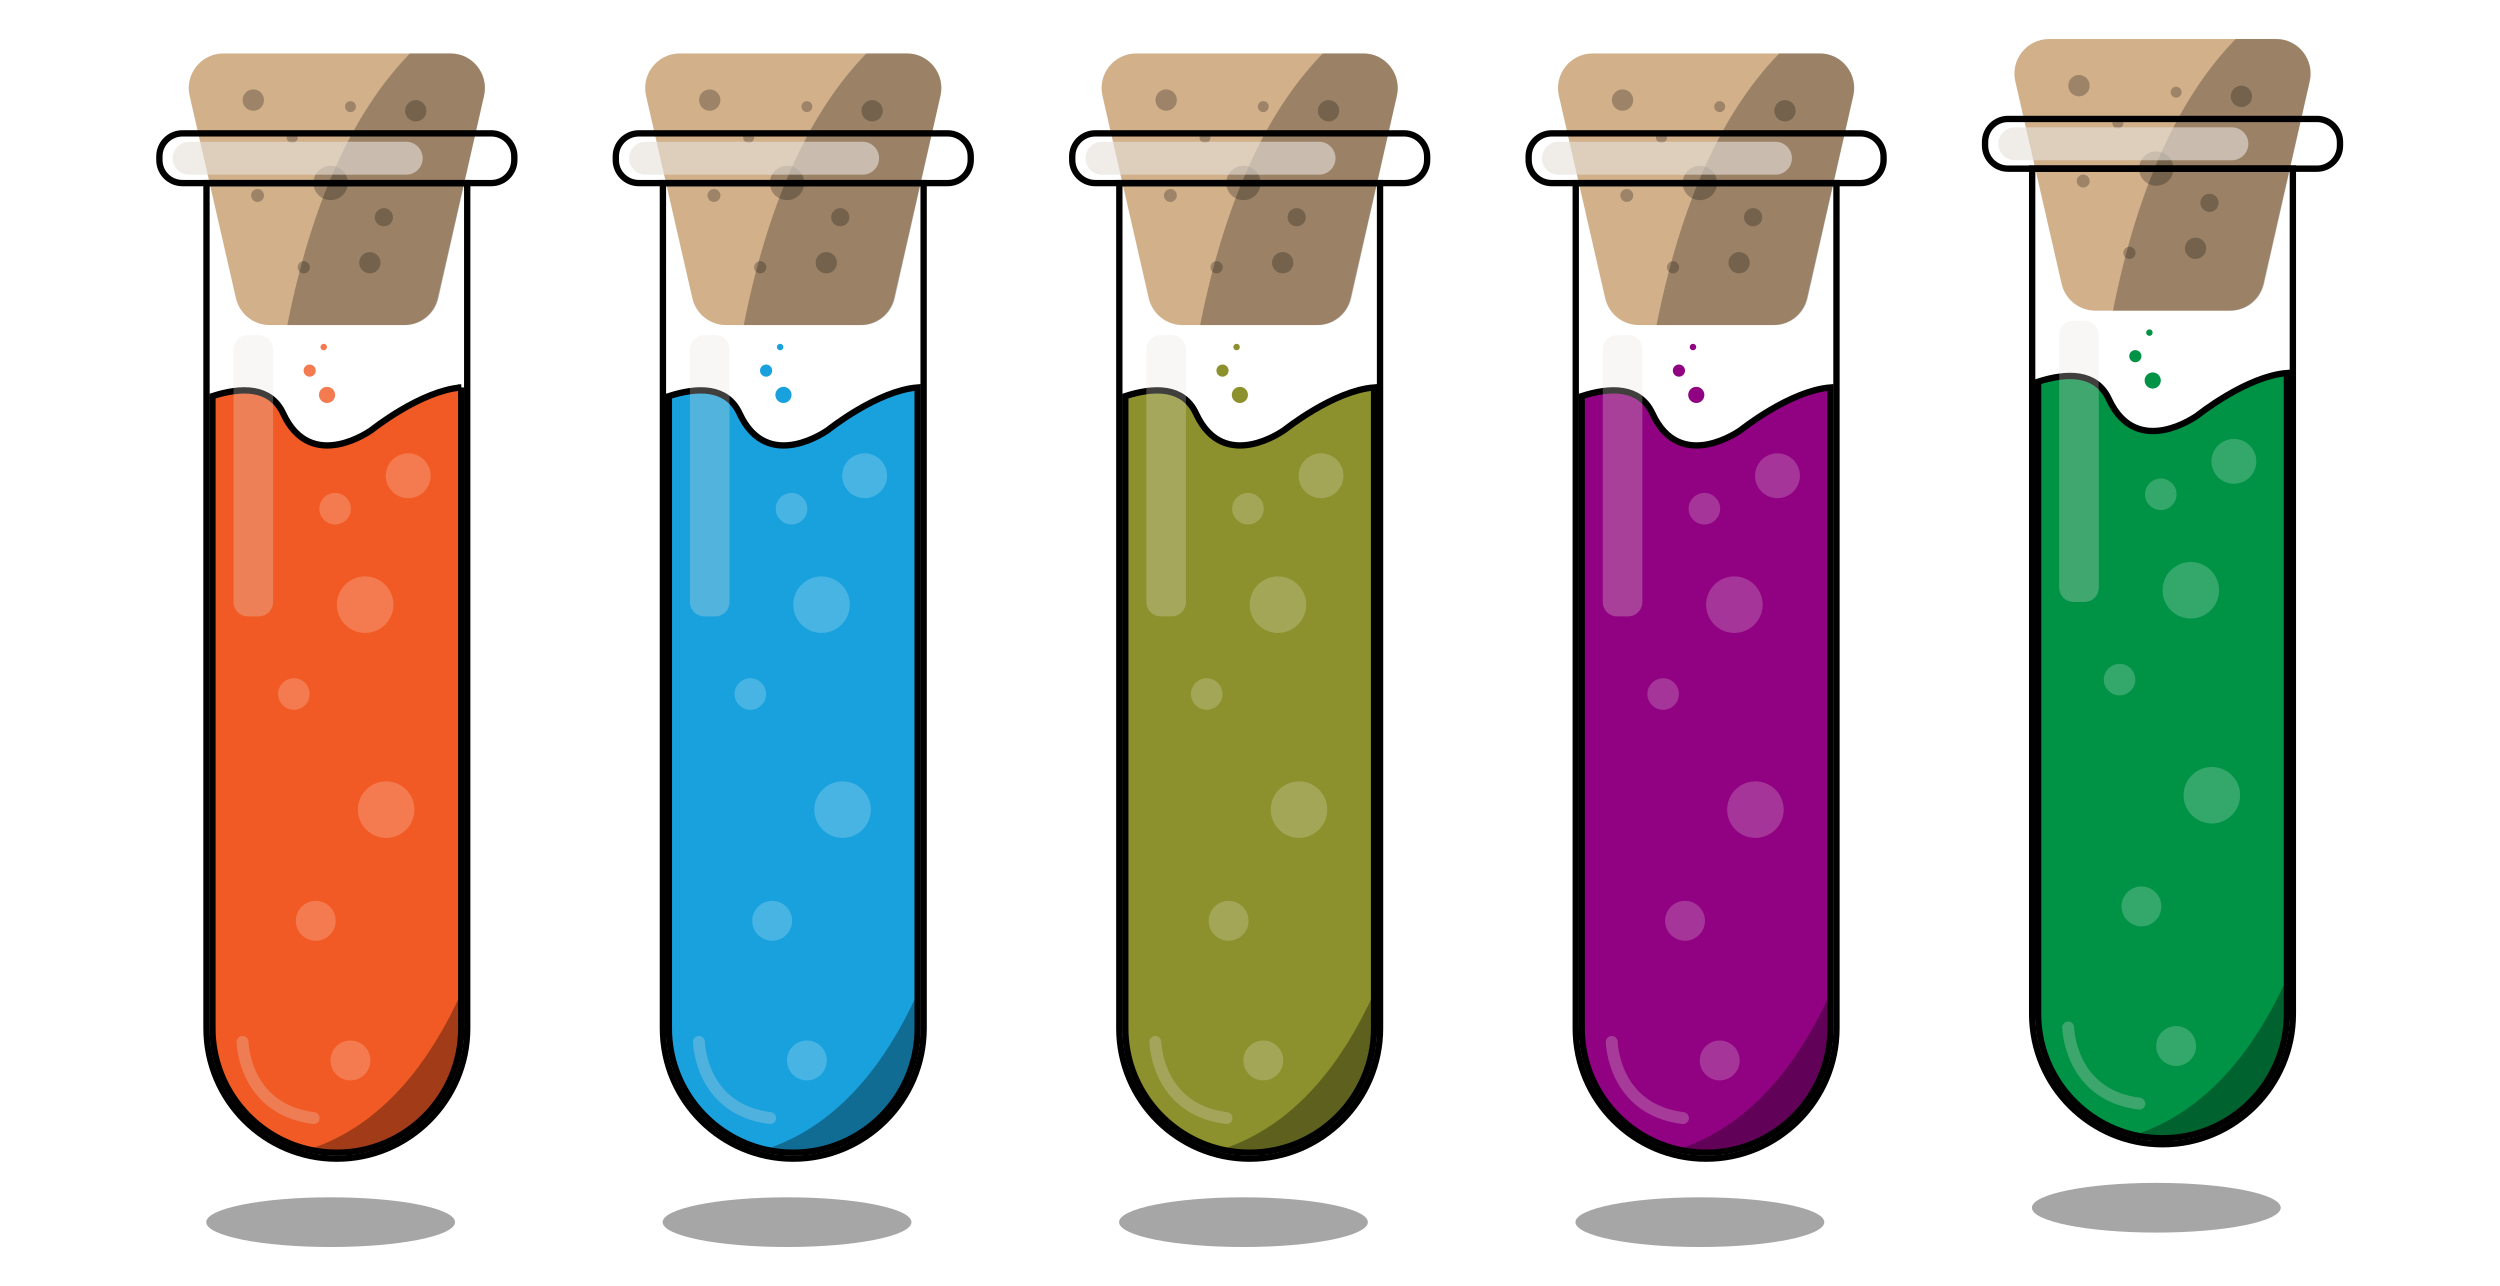 <?xml version="1.0" encoding="UTF-8" standalone="no"?>
<svg
   xmlns:dc="http://purl.org/dc/elements/1.1/"
   xmlns:cc="http://creativecommons.org/ns#"
   xmlns:rdf="http://www.w3.org/1999/02/22-rdf-syntax-ns#"
   xmlns:svg="http://www.w3.org/2000/svg"
   xmlns="http://www.w3.org/2000/svg"
   viewBox="0 0 746.668 384"
   height="384"
   width="746.668"
   xml:space="preserve"
   id="svg2"
   version="1.1"><defs
     id="defs6"><clipPath
       id="clipPath18"
       clipPathUnits="userSpaceOnUse"><path
         id="path16"
         d="M 0,288 H 560.001 V 0 H 0 Z" /></clipPath><clipPath
       id="clipPath66"
       clipPathUnits="userSpaceOnUse"><path
         id="path64"
         d="m 64.376,276.098 h 44.275 v -60.86 H 64.376 Z" /></clipPath><clipPath
       id="clipPath98"
       clipPathUnits="userSpaceOnUse"><path
         id="path96"
         d="M 69.161,65.642 H 103.348 V 29.802 H 69.161 Z" /></clipPath><clipPath
       id="clipPath154"
       clipPathUnits="userSpaceOnUse"><path
         id="path152"
         d="m 52.321,212.989 h 8.872 v -63.026 h -8.872 z" /></clipPath><clipPath
       id="clipPath170"
       clipPathUnits="userSpaceOnUse"><path
         id="path168"
         d="M 53.004,55.956 H 71.619 V 36.224 H 53.004 Z" /></clipPath><clipPath
       id="clipPath186"
       clipPathUnits="userSpaceOnUse"><path
         id="path184"
         d="m 38.688,256.309 h 56.015 v -7.377 H 38.688 Z" /></clipPath><clipPath
       id="clipPath202"
       clipPathUnits="userSpaceOnUse"><path
         id="path200"
         d="M 46.206,19.808 H 101.955 V 8.67 H 46.206 Z" /></clipPath><clipPath
       id="clipPath258"
       clipPathUnits="userSpaceOnUse"><path
         id="path256"
         d="m 166.639,276.098 h 44.275 v -60.86 h -44.275 z" /></clipPath><clipPath
       id="clipPath290"
       clipPathUnits="userSpaceOnUse"><path
         id="path288"
         d="m 171.424,65.642 h 34.187 V 29.802 h -34.187 z" /></clipPath><clipPath
       id="clipPath346"
       clipPathUnits="userSpaceOnUse"><path
         id="path344"
         d="m 154.584,212.989 h 8.872 v -63.026 h -8.872 z" /></clipPath><clipPath
       id="clipPath362"
       clipPathUnits="userSpaceOnUse"><path
         id="path360"
         d="m 155.267,55.956 h 18.615 V 36.224 h -18.615 z" /></clipPath><clipPath
       id="clipPath378"
       clipPathUnits="userSpaceOnUse"><path
         id="path376"
         d="m 140.951,256.309 h 56.016 v -7.377 h -56.016 z" /></clipPath><clipPath
       id="clipPath394"
       clipPathUnits="userSpaceOnUse"><path
         id="path392"
         d="m 148.469,19.808 h 55.749 V 8.67 h -55.749 z" /></clipPath><clipPath
       id="clipPath450"
       clipPathUnits="userSpaceOnUse"><path
         id="path448"
         d="m 268.902,276.098 h 44.275 v -60.86 h -44.275 z" /></clipPath><clipPath
       id="clipPath482"
       clipPathUnits="userSpaceOnUse"><path
         id="path480"
         d="m 273.687,65.642 h 34.187 V 29.802 h -34.187 z" /></clipPath><clipPath
       id="clipPath538"
       clipPathUnits="userSpaceOnUse"><path
         id="path536"
         d="m 256.847,212.989 h 8.872 v -63.026 h -8.872 z" /></clipPath><clipPath
       id="clipPath554"
       clipPathUnits="userSpaceOnUse"><path
         id="path552"
         d="m 257.53,55.956 h 18.615 V 36.224 H 257.53 Z" /></clipPath><clipPath
       id="clipPath570"
       clipPathUnits="userSpaceOnUse"><path
         id="path568"
         d="m 243.214,256.309 h 56.016 v -7.377 h -56.016 z" /></clipPath><clipPath
       id="clipPath586"
       clipPathUnits="userSpaceOnUse"><path
         id="path584"
         d="m 250.733,19.808 h 55.748 V 8.67 h -55.748 z" /></clipPath><clipPath
       id="clipPath642"
       clipPathUnits="userSpaceOnUse"><path
         id="path640"
         d="m 371.165,276.098 h 44.275 v -60.86 h -44.275 z" /></clipPath><clipPath
       id="clipPath674"
       clipPathUnits="userSpaceOnUse"><path
         id="path672"
         d="m 375.95,65.642 h 34.187 V 29.802 H 375.95 Z" /></clipPath><clipPath
       id="clipPath730"
       clipPathUnits="userSpaceOnUse"><path
         id="path728"
         d="m 359.11,212.989 h 8.872 v -63.026 h -8.872 z" /></clipPath><clipPath
       id="clipPath746"
       clipPathUnits="userSpaceOnUse"><path
         id="path744"
         d="m 359.793,55.956 h 18.615 V 36.224 h -18.615 z" /></clipPath><clipPath
       id="clipPath762"
       clipPathUnits="userSpaceOnUse"><path
         id="path760"
         d="m 345.477,256.309 h 56.016 v -7.377 h -56.016 z" /></clipPath><clipPath
       id="clipPath778"
       clipPathUnits="userSpaceOnUse"><path
         id="path776"
         d="m 352.996,19.808 h 55.748 V 8.67 h -55.748 z" /></clipPath><clipPath
       id="clipPath834"
       clipPathUnits="userSpaceOnUse"><path
         id="path832"
         d="m 473.428,279.33 h 44.275 v -60.86 h -44.275 z" /></clipPath><clipPath
       id="clipPath866"
       clipPathUnits="userSpaceOnUse"><path
         id="path864"
         d="M 478.213,68.874 H 512.4 V 33.033 h -34.187 z" /></clipPath><clipPath
       id="clipPath922"
       clipPathUnits="userSpaceOnUse"><path
         id="path920"
         d="m 461.373,216.22 h 8.872 v -63.025 h -8.872 z" /></clipPath><clipPath
       id="clipPath938"
       clipPathUnits="userSpaceOnUse"><path
         id="path936"
         d="m 462.056,59.188 h 18.615 V 39.456 h -18.615 z" /></clipPath><clipPath
       id="clipPath954"
       clipPathUnits="userSpaceOnUse"><path
         id="path952"
         d="m 447.74,259.54 h 56.016 v -7.377 H 447.74 Z" /></clipPath><clipPath
       id="clipPath970"
       clipPathUnits="userSpaceOnUse"><path
         id="path968"
         d="m 455.259,23.04 h 55.748 V 11.902 h -55.748 z" /></clipPath></defs><g
     transform="matrix(1.333,0,0,-1.333,0,384)"
     id="g10"><g
       id="g12"><g
         clip-path="url(#clipPath18)"
         id="g14"><g
           transform="translate(108.452,266.613)"
           id="g20"><path
             id="path22"
             style="fill:#d1b08a;fill-opacity:1;fill-rule:nonzero;stroke:none"
             d="m 0,0 -10.371,-45.356 c -0.811,-3.527 -3.947,-6.019 -7.549,-6.019 h -30.108 c -3.617,0 -6.754,2.492 -7.564,6.019 L -65.963,0 c -1.111,4.848 2.582,9.486 7.565,9.486 H -7.549 C -2.566,9.486 1.11,4.848 0,0" /></g><g
           transform="translate(59.152,265.647)"
           id="g24"><path
             id="path26"
             style="fill:#9d8468;fill-opacity:1;fill-rule:nonzero;stroke:none"
             d="m 0,0 c 0,-1.323 -1.072,-2.395 -2.395,-2.395 -1.323,0 -2.395,1.072 -2.395,2.395 0,1.323 1.072,2.395 2.395,2.395 C -1.072,2.395 0,1.323 0,0" /></g><g
           transform="translate(59.152,244.274)"
           id="g28"><path
             id="path30"
             style="fill:#9d8468;fill-opacity:1;fill-rule:nonzero;stroke:none"
             d="m 0,0 c 0,-0.8 -0.648,-1.448 -1.448,-1.448 -0.8,0 -1.448,0.648 -1.448,1.448 0,0.799 0.648,1.448 1.448,1.448 C -0.648,1.448 0,0.799 0,0" /></g><g
           transform="translate(95.544,263.252)"
           id="g32"><path
             id="path34"
             style="fill:#9d8468;fill-opacity:1;fill-rule:nonzero;stroke:none"
             d="m 0,0 c 0,-1.323 -1.072,-2.395 -2.395,-2.395 -1.323,0 -2.395,1.072 -2.395,2.395 0,1.323 1.072,2.395 2.395,2.395 C -1.072,2.395 0,1.323 0,0" /></g><g
           transform="translate(77.933,247.078)"
           id="g36"><path
             id="path38"
             style="fill:#9d8468;fill-opacity:1;fill-rule:nonzero;stroke:none"
             d="m 0,0 c 0,-2.127 -1.725,-3.852 -3.852,-3.852 -2.127,0 -3.852,1.725 -3.852,3.852 0,2.127 1.725,3.852 3.852,3.852 C -1.725,3.852 0,2.127 0,0" /></g><g
           transform="translate(66.553,257.836)"
           id="g40"><path
             id="path42"
             style="fill:#9d8468;fill-opacity:1;fill-rule:nonzero;stroke:none"
             d="m 0,0 c 0.316,-0.597 0.089,-1.338 -0.508,-1.654 -0.597,-0.317 -1.337,-0.09 -1.654,0.508 -0.317,0.596 -0.089,1.337 0.508,1.653 C -1.057,0.824 -0.316,0.597 0,0" /></g><g
           transform="translate(79.605,264.758)"
           id="g44"><path
             id="path46"
             style="fill:#9d8468;fill-opacity:1;fill-rule:nonzero;stroke:none"
             d="m 0,0 c 0.317,-0.597 0.089,-1.338 -0.508,-1.654 -0.596,-0.317 -1.337,-0.09 -1.654,0.508 -0.317,0.597 -0.089,1.337 0.508,1.654 C -1.057,0.824 -0.316,0.597 0,0" /></g><g
           transform="translate(88.049,239.399)"
           id="g48"><path
             id="path50"
             style="fill:#9d8468;fill-opacity:1;fill-rule:nonzero;stroke:none"
             d="m 0,0 c 0,-1.129 -0.915,-2.044 -2.044,-2.044 -1.129,0 -2.044,0.915 -2.044,2.044 0,1.129 0.915,2.044 2.044,2.044 C -0.915,2.044 0,1.129 0,0" /></g><g
           transform="translate(69.439,228.184)"
           id="g52"><path
             id="path54"
             style="fill:#9d8468;fill-opacity:1;fill-rule:nonzero;stroke:none"
             d="m 0,0 c 0,-0.757 -0.614,-1.372 -1.372,-1.372 -0.757,0 -1.371,0.615 -1.371,1.372 0,0.758 0.614,1.372 1.371,1.372 C -0.614,1.372 0,0.758 0,0" /></g><g
           transform="translate(85.268,229.208)"
           id="g56"><path
             id="path58"
             style="fill:#9d8468;fill-opacity:1;fill-rule:nonzero;stroke:none"
             d="m 0,0 c 0,-1.323 -1.072,-2.395 -2.395,-2.395 -1.323,0 -2.395,1.072 -2.395,2.395 0,1.323 1.072,2.395 2.395,2.395 C -1.072,2.395 0,1.323 0,0" /></g><g
           id="g60"><g
             id="g62" /><g
             id="g74"><g
               style="opacity:0.26"
               id="g72"
               clip-path="url(#clipPath66)"><g
                 id="g70"
                 transform="translate(108.455,266.613)"><path
                   id="path68"
                   style="fill:#000000;fill-opacity:1;fill-rule:nonzero;stroke:none"
                   d="m 0,0 -10.228,-45.356 c -0.799,-3.527 -3.893,-6.019 -7.445,-6.019 h -26.406 c 6.084,30.663 16.356,49.454 27.486,60.861 h 9.148 C -2.531,9.486 1.095,4.848 0,0" /></g></g></g></g><g
           transform="translate(40.862,258.19)"
           id="g76"><path
             id="path78"
             style="fill:none;stroke:#000000;stroke-width:1.421;stroke-linecap:butt;stroke-linejoin:miter;stroke-miterlimit:10;stroke-dasharray:none;stroke-opacity:1"
             d="m 0,0 c -2.839,0 -5.149,-2.31 -5.149,-5.149 v -0.842 c 0,-2.839 2.31,-5.149 5.149,-5.149 h 69.224 c 2.839,0 5.149,2.31 5.149,5.149 v 0.842 C 74.373,-2.31 72.063,0 69.224,0 Z" /></g><g
           transform="translate(75.474,28.469)"
           id="g80"><path
             id="path82"
             style="fill:none;stroke:#000000;stroke-width:1.421;stroke-linecap:butt;stroke-linejoin:miter;stroke-miterlimit:10;stroke-dasharray:none;stroke-opacity:1"
             d="M 0,0 C -16.105,0 -29.208,13.103 -29.208,29.208 V 218.584 H 29.208 V 29.208 C 29.208,13.103 16.105,0 0,0 Z" /></g><g
           transform="translate(103.348,201.261)"
           id="g84"><path
             id="path86"
             style="fill:#f15a24;fill-opacity:1;fill-rule:nonzero;stroke:none"
             d="m 0,0 v -143.585 c 0,-15.391 -12.483,-27.874 -27.874,-27.874 -2.17,0 -4.286,0.249 -6.313,0.71 -12.35,2.873 -21.562,13.942 -21.562,27.164 V -1.947 c 6.375,2.054 13.009,2.259 15.863,-3.912 6.277,-13.551 19.836,-3.637 19.836,-3.637 0,0 10.999,8.803 20.05,9.496" /></g><g
           transform="translate(103.348,201.261)"
           id="g88"><path
             id="path90"
             style="fill:none;stroke:#000000;stroke-width:1.421;stroke-linecap:butt;stroke-linejoin:miter;stroke-miterlimit:10;stroke-dasharray:none;stroke-opacity:1"
             d="m 0,0 v -143.585 c 0,-15.391 -12.483,-27.874 -27.874,-27.874 -2.17,0 -4.286,0.249 -6.313,0.71 -12.35,2.873 -21.562,13.942 -21.562,27.164 V -1.947 c 6.375,2.054 13.009,2.259 15.863,-3.912 6.277,-13.551 19.836,-3.637 19.836,-3.637 0,0 10.999,8.803 20.05,9.496 z" /></g><g
           id="g92"><g
             id="g94" /><g
             id="g106"><g
               style="opacity:0.33"
               id="g104"
               clip-path="url(#clipPath98)"><g
                 id="g102"
                 transform="translate(103.348,65.643)"><path
                   id="path100"
                   style="fill:#000000;fill-opacity:1;fill-rule:nonzero;stroke:none"
                   d="m 0,0 v -7.967 c 0,-15.39 -12.483,-27.874 -27.874,-27.874 -2.17,0 -4.286,0.249 -6.313,0.711 C -17.587,-29.75 -6.873,-15.284 0,0" /></g></g></g></g><g
           transform="translate(78.623,174.092)"
           id="g108"><path
             id="path110"
             style="fill:#f47b50;fill-opacity:1;fill-rule:nonzero;stroke:none"
             d="m 0,0 c 0,-1.953 -1.583,-3.536 -3.536,-3.536 -1.953,0 -3.536,1.583 -3.536,3.536 0,1.953 1.583,3.536 3.536,3.536 C -1.583,3.536 0,1.953 0,0" /></g><g
           transform="translate(73.26,210.315)"
           id="g112"><path
             id="path114"
             style="fill:#f47b50;fill-opacity:1;fill-rule:nonzero;stroke:none"
             d="m 0,0 c 0,-0.401 -0.325,-0.726 -0.726,-0.726 -0.401,0 -0.726,0.325 -0.726,0.726 0,0.401 0.325,0.726 0.726,0.726 C -0.325,0.726 0,0.401 0,0" /></g><g
           transform="translate(70.747,205.036)"
           id="g116"><path
             id="path118"
             style="fill:#f47b50;fill-opacity:1;fill-rule:nonzero;stroke:none"
             d="m 0,0 c 0,-0.753 -0.61,-1.364 -1.364,-1.364 -0.753,0 -1.364,0.611 -1.364,1.364 0,0.753 0.611,1.364 1.364,1.364 C -0.61,1.364 0,0.753 0,0" /></g><g
           transform="translate(75.087,199.588)"
           id="g120"><path
             id="path122"
             style="fill:#f47b50;fill-opacity:1;fill-rule:nonzero;stroke:none"
             d="m 0,0 c 0,-1 -0.811,-1.811 -1.811,-1.811 -1,0 -1.811,0.811 -1.811,1.811 0,1 0.811,1.811 1.811,1.811 C -0.811,1.811 0,1 0,0" /></g><g
           transform="translate(69.383,132.572)"
           id="g124"><path
             id="path126"
             style="fill:#f47b50;fill-opacity:1;fill-rule:nonzero;stroke:none"
             d="m 0,0 c 0,-1.952 -1.583,-3.535 -3.536,-3.535 -1.953,0 -3.536,1.583 -3.536,3.535 0,1.953 1.583,3.536 3.536,3.536 C -1.583,3.536 0,1.953 0,0" /></g><g
           transform="translate(82.983,50.178)"
           id="g128"><path
             id="path130"
             style="fill:#f47b50;fill-opacity:1;fill-rule:nonzero;stroke:none"
             d="m 0,0 c -0.163,-2.463 -2.291,-4.328 -4.753,-4.165 -2.463,0.162 -4.328,2.29 -4.165,4.753 0.162,2.463 2.29,4.327 4.753,4.165 C -1.702,4.591 0.162,2.462 0,0" /></g><g
           transform="translate(75.207,81.467)"
           id="g132"><path
             id="path134"
             style="fill:#f47b50;fill-opacity:1;fill-rule:nonzero;stroke:none"
             d="m 0,0 c -0.163,-2.463 -2.291,-4.328 -4.753,-4.165 -2.463,0.162 -4.328,2.29 -4.165,4.753 0.162,2.463 2.29,4.327 4.753,4.165 C -1.702,4.591 0.163,2.462 0,0" /></g><g
           transform="translate(92.846,106.253)"
           id="g136"><path
             id="path138"
             style="fill:#f47b50;fill-opacity:1;fill-rule:nonzero;stroke:none"
             d="m 0,0 c -0.23,-3.491 -3.247,-6.134 -6.738,-5.903 -3.491,0.229 -6.134,3.246 -5.904,6.737 0.231,3.491 3.247,6.134 6.738,5.903 C -2.413,6.508 0.23,3.491 0,0" /></g><g
           transform="translate(88.13,152.175)"
           id="g140"><path
             id="path142"
             style="fill:#f47b50;fill-opacity:1;fill-rule:nonzero;stroke:none"
             d="m 0,0 c -0.23,-3.491 -3.247,-6.134 -6.738,-5.904 -3.491,0.231 -6.134,3.247 -5.904,6.738 0.231,3.491 3.247,6.134 6.738,5.904 C -2.413,6.507 0.23,3.491 0,0" /></g><g
           transform="translate(96.476,181.145)"
           id="g144"><path
             id="path146"
             style="fill:#f47b50;fill-opacity:1;fill-rule:nonzero;stroke:none"
             d="m 0,0 c -0.183,-2.77 -2.576,-4.867 -5.345,-4.684 -2.77,0.183 -4.867,2.576 -4.684,5.346 0.182,2.77 2.576,4.866 5.345,4.684 C -1.914,5.163 0.183,2.77 0,0" /></g><g
           id="g148"><g
             id="g150" /><g
             id="g162"><g
               style="opacity:0.28"
               id="g160"
               clip-path="url(#clipPath154)"><g
                 id="g158"
                 transform="translate(57.995,149.963)"><path
                   id="path156"
                   style="fill:#e7e1db;fill-opacity:1;fill-rule:nonzero;stroke:none"
                   d="m 0,0 h -2.476 c -1.759,0 -3.198,1.439 -3.198,3.198 v 56.629 c 0,1.759 1.439,3.198 3.198,3.198 H 0 c 1.759,0 3.198,-1.439 3.198,-3.198 V 3.198 C 3.198,1.439 1.759,0 0,0" /></g></g></g></g><g
           id="g164"><g
             id="g166" /><g
             id="g178"><g
               style="opacity:0.26"
               id="g176"
               clip-path="url(#clipPath170)"><g
                 id="g174"
                 transform="translate(54.338,54.622)"><path
                   id="path172"
                   style="fill:none;stroke:#e7e1db;stroke-width:2.667;stroke-linecap:round;stroke-linejoin:miter;stroke-miterlimit:10;stroke-dasharray:none;stroke-opacity:1"
                   d="M 0,0 C 0,0 0.27,-15.096 15.947,-17.064" /></g></g></g></g><g
           id="g180"><g
             id="g182" /><g
             id="g194"><g
               style="opacity:0.61"
               id="g192"
               clip-path="url(#clipPath186)"><g
                 id="g190"
                 transform="translate(91.015,248.932)"><path
                   id="path188"
                   style="fill:#e7e1db;fill-opacity:1;fill-rule:nonzero;stroke:none"
                   d="m 0,0 h -48.639 c -2.028,0 -3.688,1.66 -3.688,3.688 0,2.029 1.66,3.689 3.688,3.689 L 0,7.377 c 2.029,0 3.688,-1.66 3.688,-3.689 C 3.688,1.66 2.029,0 0,0" /></g></g></g></g><g
           id="g196"><g
             id="g198" /><g
             id="g210"><g
               style="opacity:0.35"
               id="g208"
               clip-path="url(#clipPath202)"><g
                 id="g206"
                 transform="translate(101.955,14.239)"><path
                   id="path204"
                   style="fill:#000000;fill-opacity:1;fill-rule:nonzero;stroke:none"
                   d="m 0,0 c 0,-3.076 -12.479,-5.569 -27.874,-5.569 -15.395,0 -27.874,2.493 -27.874,5.569 0,3.075 12.479,5.569 27.874,5.569 C -12.479,5.569 0,3.075 0,0" /></g></g></g></g><g
           transform="translate(210.715,266.613)"
           id="g212"><path
             id="path214"
             style="fill:#d1b08a;fill-opacity:1;fill-rule:nonzero;stroke:none"
             d="m 0,0 -10.371,-45.356 c -0.811,-3.527 -3.947,-6.019 -7.549,-6.019 h -30.108 c -3.617,0 -6.754,2.492 -7.564,6.019 L -65.963,0 c -1.111,4.848 2.581,9.486 7.564,9.486 h 50.85 C -2.567,9.486 1.11,4.848 0,0" /></g><g
           transform="translate(161.415,265.647)"
           id="g216"><path
             id="path218"
             style="fill:#9d8468;fill-opacity:1;fill-rule:nonzero;stroke:none"
             d="m 0,0 c 0,-1.323 -1.072,-2.395 -2.395,-2.395 -1.323,0 -2.395,1.072 -2.395,2.395 0,1.323 1.072,2.395 2.395,2.395 C -1.072,2.395 0,1.323 0,0" /></g><g
           transform="translate(161.415,244.274)"
           id="g220"><path
             id="path222"
             style="fill:#9d8468;fill-opacity:1;fill-rule:nonzero;stroke:none"
             d="m 0,0 c 0,-0.8 -0.648,-1.448 -1.448,-1.448 -0.8,0 -1.448,0.648 -1.448,1.448 0,0.799 0.648,1.448 1.448,1.448 C -0.648,1.448 0,0.799 0,0" /></g><g
           transform="translate(197.807,263.252)"
           id="g224"><path
             id="path226"
             style="fill:#9d8468;fill-opacity:1;fill-rule:nonzero;stroke:none"
             d="m 0,0 c 0,-1.323 -1.072,-2.395 -2.395,-2.395 -1.323,0 -2.395,1.072 -2.395,2.395 0,1.323 1.072,2.395 2.395,2.395 C -1.072,2.395 0,1.323 0,0" /></g><g
           transform="translate(180.196,247.078)"
           id="g228"><path
             id="path230"
             style="fill:#9d8468;fill-opacity:1;fill-rule:nonzero;stroke:none"
             d="m 0,0 c 0,-2.127 -1.725,-3.852 -3.852,-3.852 -2.127,0 -3.852,1.725 -3.852,3.852 0,2.127 1.725,3.852 3.852,3.852 C -1.725,3.852 0,2.127 0,0" /></g><g
           transform="translate(168.816,257.836)"
           id="g232"><path
             id="path234"
             style="fill:#9d8468;fill-opacity:1;fill-rule:nonzero;stroke:none"
             d="m 0,0 c 0.316,-0.597 0.089,-1.338 -0.508,-1.654 -0.597,-0.317 -1.338,-0.09 -1.654,0.508 -0.317,0.596 -0.089,1.337 0.508,1.653 C -1.057,0.824 -0.317,0.597 0,0" /></g><g
           transform="translate(181.868,264.758)"
           id="g236"><path
             id="path238"
             style="fill:#9d8468;fill-opacity:1;fill-rule:nonzero;stroke:none"
             d="m 0,0 c 0.316,-0.597 0.089,-1.338 -0.508,-1.654 -0.597,-0.317 -1.337,-0.09 -1.654,0.508 -0.317,0.597 -0.089,1.337 0.508,1.654 C -1.057,0.824 -0.317,0.597 0,0" /></g><g
           transform="translate(190.312,239.399)"
           id="g240"><path
             id="path242"
             style="fill:#9d8468;fill-opacity:1;fill-rule:nonzero;stroke:none"
             d="m 0,0 c 0,-1.129 -0.915,-2.044 -2.044,-2.044 -1.129,0 -2.044,0.915 -2.044,2.044 0,1.129 0.915,2.044 2.044,2.044 C -0.915,2.044 0,1.129 0,0" /></g><g
           transform="translate(171.702,228.184)"
           id="g244"><path
             id="path246"
             style="fill:#9d8468;fill-opacity:1;fill-rule:nonzero;stroke:none"
             d="m 0,0 c 0,-0.757 -0.614,-1.372 -1.372,-1.372 -0.757,0 -1.371,0.615 -1.371,1.372 0,0.758 0.614,1.372 1.371,1.372 C -0.614,1.372 0,0.758 0,0" /></g><g
           transform="translate(187.531,229.208)"
           id="g248"><path
             id="path250"
             style="fill:#9d8468;fill-opacity:1;fill-rule:nonzero;stroke:none"
             d="m 0,0 c 0,-1.323 -1.072,-2.395 -2.395,-2.395 -1.323,0 -2.395,1.072 -2.395,2.395 0,1.323 1.072,2.395 2.395,2.395 C -1.072,2.395 0,1.323 0,0" /></g><g
           id="g252"><g
             id="g254" /><g
             id="g266"><g
               style="opacity:0.26"
               id="g264"
               clip-path="url(#clipPath258)"><g
                 id="g262"
                 transform="translate(210.717,266.613)"><path
                   id="path260"
                   style="fill:#000000;fill-opacity:1;fill-rule:nonzero;stroke:none"
                   d="m 0,0 -10.228,-45.356 c -0.799,-3.527 -3.892,-6.019 -7.445,-6.019 h -26.405 c 6.083,30.663 16.355,49.454 27.486,60.861 h 9.147 C -2.531,9.486 1.095,4.848 0,0" /></g></g></g></g><g
           transform="translate(143.125,258.19)"
           id="g268"><path
             id="path270"
             style="fill:none;stroke:#000000;stroke-width:1.421;stroke-linecap:butt;stroke-linejoin:miter;stroke-miterlimit:10;stroke-dasharray:none;stroke-opacity:1"
             d="m 0,0 c -2.839,0 -5.149,-2.31 -5.149,-5.149 v -0.842 c 0,-2.839 2.31,-5.149 5.149,-5.149 h 69.225 c 2.839,0 5.149,2.31 5.149,5.149 v 0.842 C 74.374,-2.31 72.064,0 69.225,0 Z" /></g><g
           transform="translate(177.737,28.469)"
           id="g272"><path
             id="path274"
             style="fill:none;stroke:#000000;stroke-width:1.421;stroke-linecap:butt;stroke-linejoin:miter;stroke-miterlimit:10;stroke-dasharray:none;stroke-opacity:1"
             d="M 0,0 C -16.105,0 -29.208,13.103 -29.208,29.208 V 218.584 H 29.208 V 29.208 C 29.208,13.103 16.105,0 0,0 Z" /></g><g
           transform="translate(205.611,201.261)"
           id="g276"><path
             id="path278"
             style="fill:#19a1dd;fill-opacity:1;fill-rule:nonzero;stroke:none"
             d="m 0,0 v -143.585 c 0,-15.391 -12.483,-27.874 -27.875,-27.874 -2.169,0 -4.285,0.249 -6.312,0.71 -12.35,2.873 -21.562,13.942 -21.562,27.164 V -1.947 c 6.375,2.054 13.008,2.259 15.862,-3.912 6.278,-13.551 19.837,-3.637 19.837,-3.637 0,0 10.999,8.803 20.05,9.496" /></g><g
           transform="translate(205.611,201.261)"
           id="g280"><path
             id="path282"
             style="fill:none;stroke:#000000;stroke-width:1.421;stroke-linecap:butt;stroke-linejoin:miter;stroke-miterlimit:10;stroke-dasharray:none;stroke-opacity:1"
             d="m 0,0 v -143.585 c 0,-15.391 -12.483,-27.874 -27.875,-27.874 -2.169,0 -4.285,0.249 -6.312,0.71 -12.35,2.873 -21.562,13.942 -21.562,27.164 V -1.947 c 6.375,2.054 13.008,2.259 15.862,-3.912 6.278,-13.551 19.837,-3.637 19.837,-3.637 0,0 10.999,8.803 20.05,9.496 z" /></g><g
           id="g284"><g
             id="g286" /><g
             id="g298"><g
               style="opacity:0.33"
               id="g296"
               clip-path="url(#clipPath290)"><g
                 id="g294"
                 transform="translate(205.611,65.643)"><path
                   id="path292"
                   style="fill:#000000;fill-opacity:1;fill-rule:nonzero;stroke:none"
                   d="m 0,0 v -7.967 c 0,-15.39 -12.483,-27.874 -27.875,-27.874 -2.169,0 -4.285,0.249 -6.312,0.711 C -17.587,-29.75 -6.873,-15.284 0,0" /></g></g></g></g><g
           transform="translate(180.886,174.092)"
           id="g300"><path
             id="path302"
             style="fill:#47b4e4;fill-opacity:1;fill-rule:nonzero;stroke:none"
             d="m 0,0 c 0,-1.953 -1.583,-3.536 -3.536,-3.536 -1.953,0 -3.536,1.583 -3.536,3.536 0,1.953 1.583,3.536 3.536,3.536 C -1.583,3.536 0,1.953 0,0" /></g><g
           transform="translate(175.523,210.315)"
           id="g304"><path
             id="path306"
             style="fill:#19a1dd;fill-opacity:1;fill-rule:nonzero;stroke:none"
             d="m 0,0 c 0,-0.401 -0.325,-0.726 -0.726,-0.726 -0.401,0 -0.727,0.325 -0.727,0.726 0,0.401 0.326,0.726 0.727,0.726 C -0.325,0.726 0,0.401 0,0" /></g><g
           transform="translate(173.01,205.036)"
           id="g308"><path
             id="path310"
             style="fill:#19a1dd;fill-opacity:1;fill-rule:nonzero;stroke:none"
             d="m 0,0 c 0,-0.753 -0.61,-1.364 -1.364,-1.364 -0.753,0 -1.364,0.611 -1.364,1.364 0,0.753 0.611,1.364 1.364,1.364 C -0.61,1.364 0,0.753 0,0" /></g><g
           transform="translate(177.35,199.588)"
           id="g312"><path
             id="path314"
             style="fill:#19a1dd;fill-opacity:1;fill-rule:nonzero;stroke:none"
             d="m 0,0 c 0,-1 -0.811,-1.811 -1.811,-1.811 -1,0 -1.811,0.811 -1.811,1.811 0,1 0.811,1.811 1.811,1.811 C -0.811,1.811 0,1 0,0" /></g><g
           transform="translate(171.647,132.572)"
           id="g316"><path
             id="path318"
             style="fill:#47b4e4;fill-opacity:1;fill-rule:nonzero;stroke:none"
             d="m 0,0 c 0,-1.952 -1.583,-3.535 -3.536,-3.535 -1.953,0 -3.536,1.583 -3.536,3.535 0,1.953 1.583,3.536 3.536,3.536 C -1.583,3.536 0,1.953 0,0" /></g><g
           transform="translate(185.246,50.178)"
           id="g320"><path
             id="path322"
             style="fill:#47b4e4;fill-opacity:1;fill-rule:nonzero;stroke:none"
             d="m 0,0 c -0.162,-2.463 -2.291,-4.328 -4.753,-4.165 -2.463,0.162 -4.328,2.29 -4.165,4.753 0.162,2.463 2.291,4.327 4.753,4.165 C -1.702,4.591 0.163,2.462 0,0" /></g><g
           transform="translate(177.47,81.467)"
           id="g324"><path
             id="path326"
             style="fill:#47b4e4;fill-opacity:1;fill-rule:nonzero;stroke:none"
             d="m 0,0 c -0.163,-2.463 -2.291,-4.328 -4.753,-4.165 -2.463,0.162 -4.328,2.29 -4.165,4.753 0.162,2.463 2.29,4.327 4.753,4.165 C -1.702,4.591 0.162,2.462 0,0" /></g><g
           transform="translate(195.109,106.253)"
           id="g328"><path
             id="path330"
             style="fill:#47b4e4;fill-opacity:1;fill-rule:nonzero;stroke:none"
             d="m 0,0 c -0.23,-3.491 -3.247,-6.134 -6.738,-5.903 -3.491,0.229 -6.134,3.246 -5.903,6.737 0.23,3.491 3.246,6.134 6.738,5.903 C -2.413,6.508 0.23,3.491 0,0" /></g><g
           transform="translate(190.393,152.175)"
           id="g332"><path
             id="path334"
             style="fill:#47b4e4;fill-opacity:1;fill-rule:nonzero;stroke:none"
             d="m 0,0 c -0.23,-3.491 -3.247,-6.134 -6.738,-5.904 -3.491,0.231 -6.134,3.247 -5.904,6.738 0.231,3.491 3.247,6.134 6.738,5.904 C -2.413,6.507 0.23,3.491 0,0" /></g><g
           transform="translate(198.739,181.145)"
           id="g336"><path
             id="path338"
             style="fill:#47b4e4;fill-opacity:1;fill-rule:nonzero;stroke:none"
             d="m 0,0 c -0.183,-2.77 -2.576,-4.867 -5.346,-4.684 -2.769,0.183 -4.866,2.576 -4.683,5.346 0.182,2.77 2.576,4.866 5.345,4.684 C -1.914,5.163 0.183,2.77 0,0" /></g><g
           id="g340"><g
             id="g342" /><g
             id="g354"><g
               style="opacity:0.28"
               id="g352"
               clip-path="url(#clipPath346)"><g
                 id="g350"
                 transform="translate(160.258,149.963)"><path
                   id="path348"
                   style="fill:#e7e1db;fill-opacity:1;fill-rule:nonzero;stroke:none"
                   d="m 0,0 h -2.476 c -1.759,0 -3.198,1.439 -3.198,3.198 v 56.629 c 0,1.759 1.439,3.198 3.198,3.198 H 0 c 1.759,0 3.198,-1.439 3.198,-3.198 V 3.198 C 3.198,1.439 1.759,0 0,0" /></g></g></g></g><g
           id="g356"><g
             id="g358" /><g
             id="g370"><g
               style="opacity:0.26"
               id="g368"
               clip-path="url(#clipPath362)"><g
                 id="g366"
                 transform="translate(156.601,54.622)"><path
                   id="path364"
                   style="fill:none;stroke:#e7e1db;stroke-width:2.667;stroke-linecap:round;stroke-linejoin:miter;stroke-miterlimit:10;stroke-dasharray:none;stroke-opacity:1"
                   d="M 0,0 C 0,0 0.27,-15.096 15.948,-17.064" /></g></g></g></g><g
           id="g372"><g
             id="g374" /><g
             id="g386"><g
               style="opacity:0.61"
               id="g384"
               clip-path="url(#clipPath378)"><g
                 id="g382"
                 transform="translate(193.278,248.932)"><path
                   id="path380"
                   style="fill:#e7e1db;fill-opacity:1;fill-rule:nonzero;stroke:none"
                   d="m 0,0 h -48.639 c -2.028,0 -3.688,1.66 -3.688,3.688 0,2.029 1.66,3.689 3.688,3.689 L 0,7.377 c 2.028,0 3.688,-1.66 3.688,-3.689 C 3.688,1.66 2.028,0 0,0" /></g></g></g></g><g
           id="g388"><g
             id="g390" /><g
             id="g402"><g
               style="opacity:0.35"
               id="g400"
               clip-path="url(#clipPath394)"><g
                 id="g398"
                 transform="translate(204.218,14.239)"><path
                   id="path396"
                   style="fill:#000000;fill-opacity:1;fill-rule:nonzero;stroke:none"
                   d="m 0,0 c 0,-3.076 -12.48,-5.569 -27.874,-5.569 -15.395,0 -27.875,2.493 -27.875,5.569 0,3.075 12.48,5.569 27.875,5.569 C -12.48,5.569 0,3.075 0,0" /></g></g></g></g><g
           transform="translate(312.978,266.613)"
           id="g404"><path
             id="path406"
             style="fill:#d1b08a;fill-opacity:1;fill-rule:nonzero;stroke:none"
             d="m 0,0 -10.371,-45.356 c -0.811,-3.527 -3.947,-6.019 -7.549,-6.019 h -30.107 c -3.618,0 -6.754,2.492 -7.565,6.019 L -65.963,0 c -1.11,4.848 2.582,9.486 7.565,9.486 H -7.549 C -2.566,9.486 1.111,4.848 0,0" /></g><g
           transform="translate(263.678,265.647)"
           id="g408"><path
             id="path410"
             style="fill:#9d8468;fill-opacity:1;fill-rule:nonzero;stroke:none"
             d="m 0,0 c 0,-1.323 -1.072,-2.395 -2.395,-2.395 -1.322,0 -2.395,1.072 -2.395,2.395 0,1.323 1.073,2.395 2.395,2.395 C -1.072,2.395 0,1.323 0,0" /></g><g
           transform="translate(263.678,244.274)"
           id="g412"><path
             id="path414"
             style="fill:#9d8468;fill-opacity:1;fill-rule:nonzero;stroke:none"
             d="m 0,0 c 0,-0.8 -0.648,-1.448 -1.448,-1.448 -0.799,0 -1.448,0.648 -1.448,1.448 0,0.799 0.649,1.448 1.448,1.448 C -0.648,1.448 0,0.799 0,0" /></g><g
           transform="translate(300.07,263.252)"
           id="g416"><path
             id="path418"
             style="fill:#9d8468;fill-opacity:1;fill-rule:nonzero;stroke:none"
             d="m 0,0 c 0,-1.323 -1.072,-2.395 -2.396,-2.395 -1.322,0 -2.394,1.072 -2.394,2.395 0,1.323 1.072,2.395 2.394,2.395 C -1.072,2.395 0,1.323 0,0" /></g><g
           transform="translate(282.459,247.078)"
           id="g420"><path
             id="path422"
             style="fill:#9d8468;fill-opacity:1;fill-rule:nonzero;stroke:none"
             d="m 0,0 c 0,-2.127 -1.725,-3.852 -3.853,-3.852 -2.127,0 -3.852,1.725 -3.852,3.852 0,2.127 1.725,3.852 3.852,3.852 C -1.725,3.852 0,2.127 0,0" /></g><g
           transform="translate(271.08,257.836)"
           id="g424"><path
             id="path426"
             style="fill:#9d8468;fill-opacity:1;fill-rule:nonzero;stroke:none"
             d="m 0,0 c 0.316,-0.597 0.089,-1.338 -0.508,-1.654 -0.597,-0.317 -1.338,-0.09 -1.654,0.508 -0.317,0.596 -0.089,1.337 0.508,1.653 C -1.058,0.824 -0.317,0.597 0,0" /></g><g
           transform="translate(284.131,264.758)"
           id="g428"><path
             id="path430"
             style="fill:#9d8468;fill-opacity:1;fill-rule:nonzero;stroke:none"
             d="m 0,0 c 0.317,-0.597 0.09,-1.338 -0.508,-1.654 -0.596,-0.317 -1.337,-0.09 -1.654,0.508 -0.317,0.597 -0.089,1.337 0.508,1.654 C -1.057,0.824 -0.316,0.597 0,0" /></g><g
           transform="translate(292.575,239.399)"
           id="g432"><path
             id="path434"
             style="fill:#9d8468;fill-opacity:1;fill-rule:nonzero;stroke:none"
             d="m 0,0 c 0,-1.129 -0.915,-2.044 -2.044,-2.044 -1.129,0 -2.044,0.915 -2.044,2.044 0,1.129 0.915,2.044 2.044,2.044 C -0.915,2.044 0,1.129 0,0" /></g><g
           transform="translate(273.965,228.184)"
           id="g436"><path
             id="path438"
             style="fill:#9d8468;fill-opacity:1;fill-rule:nonzero;stroke:none"
             d="m 0,0 c 0,-0.757 -0.614,-1.372 -1.372,-1.372 -0.757,0 -1.371,0.615 -1.371,1.372 0,0.758 0.614,1.372 1.371,1.372 C -0.614,1.372 0,0.758 0,0" /></g><g
           transform="translate(289.794,229.208)"
           id="g440"><path
             id="path442"
             style="fill:#9d8468;fill-opacity:1;fill-rule:nonzero;stroke:none"
             d="m 0,0 c 0,-1.323 -1.072,-2.395 -2.396,-2.395 -1.322,0 -2.394,1.072 -2.394,2.395 0,1.323 1.072,2.395 2.394,2.395 C -1.072,2.395 0,1.323 0,0" /></g><g
           id="g444"><g
             id="g446" /><g
             id="g458"><g
               style="opacity:0.26"
               id="g456"
               clip-path="url(#clipPath450)"><g
                 id="g454"
                 transform="translate(312.981,266.613)"><path
                   id="path452"
                   style="fill:#000000;fill-opacity:1;fill-rule:nonzero;stroke:none"
                   d="m 0,0 -10.228,-45.356 c -0.799,-3.527 -3.892,-6.019 -7.445,-6.019 h -26.406 c 6.084,30.663 16.356,49.454 27.486,60.861 h 9.148 C -2.531,9.486 1.096,4.848 0,0" /></g></g></g></g><g
           transform="translate(245.388,258.19)"
           id="g460"><path
             id="path462"
             style="fill:none;stroke:#000000;stroke-width:1.421;stroke-linecap:butt;stroke-linejoin:miter;stroke-miterlimit:10;stroke-dasharray:none;stroke-opacity:1"
             d="m 0,0 c -2.839,0 -5.149,-2.31 -5.149,-5.149 v -0.842 c 0,-2.839 2.31,-5.149 5.149,-5.149 h 69.224 c 2.84,0 5.15,2.31 5.15,5.149 v 0.842 C 74.374,-2.31 72.064,0 69.224,0 Z" /></g><g
           transform="translate(280,28.469)"
           id="g464"><path
             id="path466"
             style="fill:none;stroke:#000000;stroke-width:1.421;stroke-linecap:butt;stroke-linejoin:miter;stroke-miterlimit:10;stroke-dasharray:none;stroke-opacity:1"
             d="M 0,0 C -16.105,0 -29.208,13.103 -29.208,29.208 V 218.584 H 29.208 V 29.208 C 29.208,13.103 16.105,0 0,0 Z" /></g><g
           transform="translate(307.874,201.261)"
           id="g468"><path
             id="path470"
             style="fill:#8c902d;fill-opacity:1;fill-rule:nonzero;stroke:none"
             d="m 0,0 v -143.585 c 0,-15.391 -12.483,-27.874 -27.874,-27.874 -2.169,0 -4.286,0.249 -6.313,0.71 -12.35,2.873 -21.561,13.942 -21.561,27.164 V -1.947 c 6.375,2.054 13.008,2.259 15.862,-3.912 6.277,-13.551 19.836,-3.637 19.836,-3.637 0,0 10.999,8.803 20.05,9.496" /></g><g
           transform="translate(307.874,201.261)"
           id="g472"><path
             id="path474"
             style="fill:none;stroke:#000000;stroke-width:1.421;stroke-linecap:butt;stroke-linejoin:miter;stroke-miterlimit:10;stroke-dasharray:none;stroke-opacity:1"
             d="m 0,0 v -143.585 c 0,-15.391 -12.483,-27.874 -27.874,-27.874 -2.169,0 -4.286,0.249 -6.313,0.71 -12.35,2.873 -21.561,13.942 -21.561,27.164 V -1.947 c 6.375,2.054 13.008,2.259 15.862,-3.912 6.277,-13.551 19.836,-3.637 19.836,-3.637 0,0 10.999,8.803 20.05,9.496 z" /></g><g
           id="g476"><g
             id="g478" /><g
             id="g490"><g
               style="opacity:0.33"
               id="g488"
               clip-path="url(#clipPath482)"><g
                 id="g486"
                 transform="translate(307.874,65.643)"><path
                   id="path484"
                   style="fill:#000000;fill-opacity:1;fill-rule:nonzero;stroke:none"
                   d="m 0,0 v -7.967 c 0,-15.39 -12.483,-27.874 -27.874,-27.874 -2.169,0 -4.286,0.249 -6.313,0.711 C -17.587,-29.75 -6.873,-15.284 0,0" /></g></g></g></g><g
           transform="translate(283.148,174.092)"
           id="g492"><path
             id="path494"
             style="fill:#a3a657;fill-opacity:1;fill-rule:nonzero;stroke:none"
             d="m 0,0 c 0,-1.953 -1.583,-3.536 -3.536,-3.536 -1.952,0 -3.535,1.583 -3.535,3.536 0,1.953 1.583,3.536 3.535,3.536 C -1.583,3.536 0,1.953 0,0" /></g><g
           transform="translate(277.786,210.315)"
           id="g496"><path
             id="path498"
             style="fill:#8c902d;fill-opacity:1;fill-rule:nonzero;stroke:none"
             d="m 0,0 c 0,-0.401 -0.325,-0.726 -0.726,-0.726 -0.401,0 -0.726,0.325 -0.726,0.726 0,0.401 0.325,0.726 0.726,0.726 C -0.325,0.726 0,0.401 0,0" /></g><g
           transform="translate(275.273,205.036)"
           id="g500"><path
             id="path502"
             style="fill:#8c902d;fill-opacity:1;fill-rule:nonzero;stroke:none"
             d="m 0,0 c 0,-0.753 -0.611,-1.364 -1.364,-1.364 -0.753,0 -1.364,0.611 -1.364,1.364 0,0.753 0.611,1.364 1.364,1.364 C -0.611,1.364 0,0.753 0,0" /></g><g
           transform="translate(279.613,199.588)"
           id="g504"><path
             id="path506"
             style="fill:#8c902d;fill-opacity:1;fill-rule:nonzero;stroke:none"
             d="m 0,0 c 0,-1 -0.811,-1.811 -1.811,-1.811 -1,0 -1.811,0.811 -1.811,1.811 0,1 0.811,1.811 1.811,1.811 C -0.811,1.811 0,1 0,0" /></g><g
           transform="translate(273.91,132.572)"
           id="g508"><path
             id="path510"
             style="fill:#a3a657;fill-opacity:1;fill-rule:nonzero;stroke:none"
             d="m 0,0 c 0,-1.952 -1.583,-3.535 -3.536,-3.535 -1.953,0 -3.536,1.583 -3.536,3.535 0,1.953 1.583,3.536 3.536,3.536 C -1.583,3.536 0,1.953 0,0" /></g><g
           transform="translate(287.51,50.178)"
           id="g512"><path
             id="path514"
             style="fill:#a3a657;fill-opacity:1;fill-rule:nonzero;stroke:none"
             d="m 0,0 c -0.163,-2.463 -2.291,-4.328 -4.754,-4.165 -2.463,0.162 -4.327,2.29 -4.165,4.753 0.163,2.463 2.291,4.327 4.754,4.165 C -1.702,4.591 0.162,2.462 0,0" /></g><g
           transform="translate(279.732,81.467)"
           id="g516"><path
             id="path518"
             style="fill:#a3a657;fill-opacity:1;fill-rule:nonzero;stroke:none"
             d="m 0,0 c -0.162,-2.463 -2.291,-4.328 -4.753,-4.165 -2.463,0.162 -4.328,2.29 -4.165,4.753 0.162,2.463 2.291,4.327 4.753,4.165 C -1.702,4.591 0.163,2.462 0,0" /></g><g
           transform="translate(297.372,106.253)"
           id="g520"><path
             id="path522"
             style="fill:#a3a657;fill-opacity:1;fill-rule:nonzero;stroke:none"
             d="m 0,0 c -0.23,-3.491 -3.247,-6.134 -6.737,-5.903 -3.492,0.229 -6.135,3.246 -5.905,6.737 0.231,3.491 3.247,6.134 6.739,5.903 C -2.413,6.508 0.23,3.491 0,0" /></g><g
           transform="translate(292.656,152.175)"
           id="g524"><path
             id="path526"
             style="fill:#a3a657;fill-opacity:1;fill-rule:nonzero;stroke:none"
             d="m 0,0 c -0.23,-3.491 -3.247,-6.134 -6.738,-5.904 -3.491,0.231 -6.134,3.247 -5.904,6.738 0.23,3.491 3.247,6.134 6.738,5.904 C -2.413,6.507 0.23,3.491 0,0" /></g><g
           transform="translate(301.002,181.145)"
           id="g528"><path
             id="path530"
             style="fill:#a3a657;fill-opacity:1;fill-rule:nonzero;stroke:none"
             d="m 0,0 c -0.183,-2.77 -2.576,-4.867 -5.346,-4.684 -2.769,0.183 -4.866,2.576 -4.683,5.346 0.182,2.77 2.576,4.866 5.345,4.684 C -1.914,5.163 0.183,2.77 0,0" /></g><g
           id="g532"><g
             id="g534" /><g
             id="g546"><g
               style="opacity:0.28"
               id="g544"
               clip-path="url(#clipPath538)"><g
                 id="g542"
                 transform="translate(262.521,149.963)"><path
                   id="path540"
                   style="fill:#e7e1db;fill-opacity:1;fill-rule:nonzero;stroke:none"
                   d="m 0,0 h -2.476 c -1.759,0 -3.198,1.439 -3.198,3.198 v 56.629 c 0,1.759 1.439,3.198 3.198,3.198 H 0 c 1.759,0 3.198,-1.439 3.198,-3.198 V 3.198 C 3.198,1.439 1.759,0 0,0" /></g></g></g></g><g
           id="g548"><g
             id="g550" /><g
             id="g562"><g
               style="opacity:0.26"
               id="g560"
               clip-path="url(#clipPath554)"><g
                 id="g558"
                 transform="translate(258.864,54.622)"><path
                   id="path556"
                   style="fill:none;stroke:#e7e1db;stroke-width:2.667;stroke-linecap:round;stroke-linejoin:miter;stroke-miterlimit:10;stroke-dasharray:none;stroke-opacity:1"
                   d="M 0,0 C 0,0 0.27,-15.096 15.947,-17.064" /></g></g></g></g><g
           id="g564"><g
             id="g566" /><g
             id="g578"><g
               style="opacity:0.61"
               id="g576"
               clip-path="url(#clipPath570)"><g
                 id="g574"
                 transform="translate(295.541,248.932)"><path
                   id="path572"
                   style="fill:#e7e1db;fill-opacity:1;fill-rule:nonzero;stroke:none"
                   d="m 0,0 h -48.638 c -2.029,0 -3.689,1.66 -3.689,3.688 0,2.029 1.66,3.689 3.689,3.689 L 0,7.377 c 2.029,0 3.688,-1.66 3.688,-3.689 C 3.688,1.66 2.029,0 0,0" /></g></g></g></g><g
           id="g580"><g
             id="g582" /><g
             id="g594"><g
               style="opacity:0.35"
               id="g592"
               clip-path="url(#clipPath586)"><g
                 id="g590"
                 transform="translate(306.481,14.239)"><path
                   id="path588"
                   style="fill:#000000;fill-opacity:1;fill-rule:nonzero;stroke:none"
                   d="m 0,0 c 0,-3.076 -12.479,-5.569 -27.874,-5.569 -15.394,0 -27.874,2.493 -27.874,5.569 0,3.075 12.48,5.569 27.874,5.569 C -12.479,5.569 0,3.075 0,0" /></g></g></g></g><g
           transform="translate(415.241,266.613)"
           id="g596"><path
             id="path598"
             style="fill:#d1b08a;fill-opacity:1;fill-rule:nonzero;stroke:none"
             d="m 0,0 -10.371,-45.356 c -0.811,-3.527 -3.947,-6.019 -7.55,-6.019 h -30.107 c -3.618,0 -6.754,2.492 -7.565,6.019 L -65.964,0 c -1.11,4.848 2.582,9.486 7.565,9.486 H -7.55 C -2.566,9.486 1.11,4.848 0,0" /></g><g
           transform="translate(365.941,265.647)"
           id="g600"><path
             id="path602"
             style="fill:#9d8468;fill-opacity:1;fill-rule:nonzero;stroke:none"
             d="m 0,0 c 0,-1.323 -1.072,-2.395 -2.396,-2.395 -1.322,0 -2.394,1.072 -2.394,2.395 0,1.323 1.072,2.395 2.394,2.395 C -1.072,2.395 0,1.323 0,0" /></g><g
           transform="translate(365.941,244.274)"
           id="g604"><path
             id="path606"
             style="fill:#9d8468;fill-opacity:1;fill-rule:nonzero;stroke:none"
             d="m 0,0 c 0,-0.8 -0.648,-1.448 -1.448,-1.448 -0.8,0 -1.448,0.648 -1.448,1.448 0,0.799 0.648,1.448 1.448,1.448 C -0.648,1.448 0,0.799 0,0" /></g><g
           transform="translate(402.333,263.252)"
           id="g608"><path
             id="path610"
             style="fill:#9d8468;fill-opacity:1;fill-rule:nonzero;stroke:none"
             d="m 0,0 c 0,-1.323 -1.072,-2.395 -2.395,-2.395 -1.323,0 -2.395,1.072 -2.395,2.395 0,1.323 1.072,2.395 2.395,2.395 C -1.072,2.395 0,1.323 0,0" /></g><g
           transform="translate(384.722,247.078)"
           id="g612"><path
             id="path614"
             style="fill:#9d8468;fill-opacity:1;fill-rule:nonzero;stroke:none"
             d="m 0,0 c 0,-2.127 -1.725,-3.852 -3.852,-3.852 -2.127,0 -3.852,1.725 -3.852,3.852 0,2.127 1.725,3.852 3.852,3.852 C -1.725,3.852 0,2.127 0,0" /></g><g
           transform="translate(373.343,257.836)"
           id="g616"><path
             id="path618"
             style="fill:#9d8468;fill-opacity:1;fill-rule:nonzero;stroke:none"
             d="m 0,0 c 0.316,-0.597 0.089,-1.338 -0.508,-1.654 -0.597,-0.317 -1.338,-0.09 -1.654,0.508 -0.317,0.596 -0.09,1.337 0.508,1.653 C -1.058,0.824 -0.317,0.597 0,0" /></g><g
           transform="translate(386.394,264.758)"
           id="g620"><path
             id="path622"
             style="fill:#9d8468;fill-opacity:1;fill-rule:nonzero;stroke:none"
             d="m 0,0 c 0.316,-0.597 0.089,-1.338 -0.508,-1.654 -0.597,-0.317 -1.338,-0.09 -1.654,0.508 -0.317,0.597 -0.09,1.337 0.508,1.654 C -1.058,0.824 -0.316,0.597 0,0" /></g><g
           transform="translate(394.839,239.399)"
           id="g624"><path
             id="path626"
             style="fill:#9d8468;fill-opacity:1;fill-rule:nonzero;stroke:none"
             d="m 0,0 c 0,-1.129 -0.915,-2.044 -2.044,-2.044 -1.129,0 -2.045,0.915 -2.045,2.044 0,1.129 0.916,2.044 2.045,2.044 C -0.915,2.044 0,1.129 0,0" /></g><g
           transform="translate(376.228,228.184)"
           id="g628"><path
             id="path630"
             style="fill:#9d8468;fill-opacity:1;fill-rule:nonzero;stroke:none"
             d="m 0,0 c 0,-0.757 -0.614,-1.372 -1.372,-1.372 -0.757,0 -1.371,0.615 -1.371,1.372 0,0.758 0.614,1.372 1.371,1.372 C -0.614,1.372 0,0.758 0,0" /></g><g
           transform="translate(392.057,229.208)"
           id="g632"><path
             id="path634"
             style="fill:#9d8468;fill-opacity:1;fill-rule:nonzero;stroke:none"
             d="m 0,0 c 0,-1.323 -1.072,-2.395 -2.395,-2.395 -1.323,0 -2.395,1.072 -2.395,2.395 0,1.323 1.072,2.395 2.395,2.395 C -1.072,2.395 0,1.323 0,0" /></g><g
           id="g636"><g
             id="g638" /><g
             id="g650"><g
               style="opacity:0.26"
               id="g648"
               clip-path="url(#clipPath642)"><g
                 id="g646"
                 transform="translate(415.243,266.613)"><path
                   id="path644"
                   style="fill:#000000;fill-opacity:1;fill-rule:nonzero;stroke:none"
                   d="m 0,0 -10.228,-45.356 c -0.798,-3.527 -3.892,-6.019 -7.445,-6.019 h -26.405 c 6.083,30.663 16.355,49.454 27.486,60.861 h 9.148 C -2.53,9.486 1.096,4.848 0,0" /></g></g></g></g><g
           transform="translate(347.651,258.19)"
           id="g652"><path
             id="path654"
             style="fill:none;stroke:#000000;stroke-width:1.421;stroke-linecap:butt;stroke-linejoin:miter;stroke-miterlimit:10;stroke-dasharray:none;stroke-opacity:1"
             d="m 0,0 c -2.839,0 -5.149,-2.31 -5.149,-5.149 v -0.842 c 0,-2.839 2.31,-5.149 5.149,-5.149 h 69.225 c 2.838,0 5.148,2.31 5.148,5.149 v 0.842 C 74.373,-2.31 72.063,0 69.225,0 Z" /></g><g
           transform="translate(382.263,28.469)"
           id="g656"><path
             id="path658"
             style="fill:none;stroke:#000000;stroke-width:1.421;stroke-linecap:butt;stroke-linejoin:miter;stroke-miterlimit:10;stroke-dasharray:none;stroke-opacity:1"
             d="M 0,0 C -16.105,0 -29.208,13.103 -29.208,29.208 V 218.584 H 29.208 V 29.208 C 29.208,13.103 16.105,0 0,0 Z" /></g><g
           transform="translate(410.138,201.261)"
           id="g660"><path
             id="path662"
             style="fill:#900281;fill-opacity:1;fill-rule:nonzero;stroke:none"
             d="m 0,0 v -143.585 c 0,-15.391 -12.483,-27.874 -27.875,-27.874 -2.169,0 -4.285,0.249 -6.313,0.71 -12.349,2.873 -21.561,13.942 -21.561,27.164 V -1.947 c 6.375,2.054 13.008,2.259 15.862,-3.912 6.278,-13.551 19.837,-3.637 19.837,-3.637 0,0 10.998,8.803 20.05,9.496" /></g><g
           transform="translate(410.138,201.261)"
           id="g664"><path
             id="path666"
             style="fill:none;stroke:#000000;stroke-width:1.421;stroke-linecap:butt;stroke-linejoin:miter;stroke-miterlimit:10;stroke-dasharray:none;stroke-opacity:1"
             d="m 0,0 v -143.585 c 0,-15.391 -12.483,-27.874 -27.875,-27.874 -2.169,0 -4.285,0.249 -6.313,0.71 -12.349,2.873 -21.561,13.942 -21.561,27.164 V -1.947 c 6.375,2.054 13.008,2.259 15.862,-3.912 6.278,-13.551 19.837,-3.637 19.837,-3.637 0,0 10.998,8.803 20.05,9.496 z" /></g><g
           id="g668"><g
             id="g670" /><g
             id="g682"><g
               style="opacity:0.33"
               id="g680"
               clip-path="url(#clipPath674)"><g
                 id="g678"
                 transform="translate(410.138,65.643)"><path
                   id="path676"
                   style="fill:#000000;fill-opacity:1;fill-rule:nonzero;stroke:none"
                   d="m 0,0 v -7.967 c 0,-15.39 -12.483,-27.874 -27.875,-27.874 -2.169,0 -4.285,0.249 -6.313,0.711 C -17.587,-29.75 -6.873,-15.284 0,0" /></g></g></g></g><g
           transform="translate(385.412,174.092)"
           id="g684"><path
             id="path686"
             style="fill:#a6359a;fill-opacity:1;fill-rule:nonzero;stroke:none"
             d="m 0,0 c 0,-1.953 -1.583,-3.536 -3.536,-3.536 -1.953,0 -3.536,1.583 -3.536,3.536 0,1.953 1.583,3.536 3.536,3.536 C -1.583,3.536 0,1.953 0,0" /></g><g
           transform="translate(380.05,210.315)"
           id="g688"><path
             id="path690"
             style="fill:#900281;fill-opacity:1;fill-rule:nonzero;stroke:none"
             d="m 0,0 c 0,-0.401 -0.325,-0.726 -0.727,-0.726 -0.401,0 -0.725,0.325 -0.725,0.726 0,0.401 0.324,0.726 0.725,0.726 C -0.325,0.726 0,0.401 0,0" /></g><g
           transform="translate(377.536,205.036)"
           id="g692"><path
             id="path694"
             style="fill:#900281;fill-opacity:1;fill-rule:nonzero;stroke:none"
             d="m 0,0 c 0,-0.753 -0.61,-1.364 -1.363,-1.364 -0.754,0 -1.365,0.611 -1.365,1.364 0,0.753 0.611,1.364 1.365,1.364 C -0.61,1.364 0,0.753 0,0" /></g><g
           transform="translate(381.876,199.588)"
           id="g696"><path
             id="path698"
             style="fill:#900281;fill-opacity:1;fill-rule:nonzero;stroke:none"
             d="m 0,0 c 0,-1 -0.811,-1.811 -1.811,-1.811 -1,0 -1.811,0.811 -1.811,1.811 0,1 0.811,1.811 1.811,1.811 C -0.811,1.811 0,1 0,0" /></g><g
           transform="translate(376.173,132.572)"
           id="g700"><path
             id="path702"
             style="fill:#a6359a;fill-opacity:1;fill-rule:nonzero;stroke:none"
             d="m 0,0 c 0,-1.952 -1.583,-3.535 -3.536,-3.535 -1.953,0 -3.536,1.583 -3.536,3.535 0,1.953 1.583,3.536 3.536,3.536 C -1.583,3.536 0,1.953 0,0" /></g><g
           transform="translate(389.772,50.178)"
           id="g704"><path
             id="path706"
             style="fill:#a6359a;fill-opacity:1;fill-rule:nonzero;stroke:none"
             d="m 0,0 c -0.162,-2.463 -2.291,-4.328 -4.754,-4.165 -2.462,0.162 -4.327,2.29 -4.164,4.753 0.162,2.463 2.29,4.327 4.753,4.165 C -1.702,4.591 0.162,2.462 0,0" /></g><g
           transform="translate(381.996,81.467)"
           id="g708"><path
             id="path710"
             style="fill:#a6359a;fill-opacity:1;fill-rule:nonzero;stroke:none"
             d="m 0,0 c -0.163,-2.463 -2.291,-4.328 -4.754,-4.165 -2.463,0.162 -4.327,2.29 -4.165,4.753 0.163,2.463 2.291,4.327 4.754,4.165 C -1.702,4.591 0.162,2.462 0,0" /></g><g
           transform="translate(399.635,106.253)"
           id="g712"><path
             id="path714"
             style="fill:#a6359a;fill-opacity:1;fill-rule:nonzero;stroke:none"
             d="m 0,0 c -0.229,-3.491 -3.246,-6.134 -6.737,-5.903 -3.492,0.229 -6.134,3.246 -5.904,6.737 0.23,3.491 3.246,6.134 6.738,5.903 C -2.412,6.508 0.23,3.491 0,0" /></g><g
           transform="translate(394.919,152.175)"
           id="g716"><path
             id="path718"
             style="fill:#a6359a;fill-opacity:1;fill-rule:nonzero;stroke:none"
             d="m 0,0 c -0.23,-3.491 -3.247,-6.134 -6.737,-5.904 -3.492,0.231 -6.135,3.247 -5.905,6.738 0.231,3.491 3.247,6.134 6.739,5.904 C -2.413,6.507 0.23,3.491 0,0" /></g><g
           transform="translate(403.265,181.145)"
           id="g720"><path
             id="path722"
             style="fill:#a6359a;fill-opacity:1;fill-rule:nonzero;stroke:none"
             d="m 0,0 c -0.183,-2.77 -2.576,-4.867 -5.346,-4.684 -2.769,0.183 -4.866,2.576 -4.683,5.346 0.182,2.77 2.576,4.866 5.345,4.684 C -1.914,5.163 0.183,2.77 0,0" /></g><g
           id="g724"><g
             id="g726" /><g
             id="g738"><g
               style="opacity:0.28"
               id="g736"
               clip-path="url(#clipPath730)"><g
                 id="g734"
                 transform="translate(364.784,149.963)"><path
                   id="path732"
                   style="fill:#e7e1db;fill-opacity:1;fill-rule:nonzero;stroke:none"
                   d="m 0,0 h -2.476 c -1.759,0 -3.198,1.439 -3.198,3.198 v 56.629 c 0,1.759 1.439,3.198 3.198,3.198 H 0 c 1.759,0 3.198,-1.439 3.198,-3.198 V 3.198 C 3.198,1.439 1.759,0 0,0" /></g></g></g></g><g
           id="g740"><g
             id="g742" /><g
             id="g754"><g
               style="opacity:0.26"
               id="g752"
               clip-path="url(#clipPath746)"><g
                 id="g750"
                 transform="translate(361.127,54.622)"><path
                   id="path748"
                   style="fill:none;stroke:#e7e1db;stroke-width:2.667;stroke-linecap:round;stroke-linejoin:miter;stroke-miterlimit:10;stroke-dasharray:none;stroke-opacity:1"
                   d="M 0,0 C 0,0 0.27,-15.096 15.947,-17.064" /></g></g></g></g><g
           id="g756"><g
             id="g758" /><g
             id="g770"><g
               style="opacity:0.61"
               id="g768"
               clip-path="url(#clipPath762)"><g
                 id="g766"
                 transform="translate(397.805,248.932)"><path
                   id="path764"
                   style="fill:#e7e1db;fill-opacity:1;fill-rule:nonzero;stroke:none"
                   d="m 0,0 h -48.639 c -2.029,0 -3.688,1.66 -3.688,3.688 0,2.029 1.659,3.689 3.688,3.689 L 0,7.377 c 2.028,0 3.688,-1.66 3.688,-3.689 C 3.688,1.66 2.028,0 0,0" /></g></g></g></g><g
           id="g772"><g
             id="g774" /><g
             id="g786"><g
               style="opacity:0.35"
               id="g784"
               clip-path="url(#clipPath778)"><g
                 id="g782"
                 transform="translate(408.744,14.239)"><path
                   id="path780"
                   style="fill:#000000;fill-opacity:1;fill-rule:nonzero;stroke:none"
                   d="m 0,0 c 0,-3.076 -12.48,-5.569 -27.874,-5.569 -15.395,0 -27.875,2.493 -27.875,5.569 0,3.075 12.48,5.569 27.875,5.569 C -12.48,5.569 0,3.075 0,0" /></g></g></g></g><g
           transform="translate(517.504,269.844)"
           id="g788"><path
             id="path790"
             style="fill:#d1b08a;fill-opacity:1;fill-rule:nonzero;stroke:none"
             d="m 0,0 -10.371,-45.356 c -0.811,-3.527 -3.947,-6.019 -7.549,-6.019 h -30.107 c -3.618,0 -6.754,2.492 -7.565,6.019 L -65.963,0 c -1.11,4.848 2.581,9.486 7.565,9.486 H -7.549 C -2.566,9.486 1.11,4.848 0,0" /></g><g
           transform="translate(468.204,268.879)"
           id="g792"><path
             id="path794"
             style="fill:#9d8468;fill-opacity:1;fill-rule:nonzero;stroke:none"
             d="m 0,0 c 0,-1.323 -1.072,-2.395 -2.395,-2.395 -1.323,0 -2.395,1.072 -2.395,2.395 0,1.323 1.072,2.395 2.395,2.395 C -1.072,2.395 0,1.323 0,0" /></g><g
           transform="translate(468.204,247.505)"
           id="g796"><path
             id="path798"
             style="fill:#9d8468;fill-opacity:1;fill-rule:nonzero;stroke:none"
             d="m 0,0 c 0,-0.8 -0.648,-1.448 -1.448,-1.448 -0.799,0 -1.448,0.648 -1.448,1.448 0,0.799 0.649,1.448 1.448,1.448 C -0.648,1.448 0,0.799 0,0" /></g><g
           transform="translate(504.596,266.484)"
           id="g800"><path
             id="path802"
             style="fill:#9d8468;fill-opacity:1;fill-rule:nonzero;stroke:none"
             d="m 0,0 c 0,-1.323 -1.072,-2.395 -2.395,-2.395 -1.322,0 -2.394,1.072 -2.394,2.395 0,1.323 1.072,2.395 2.394,2.395 C -1.072,2.395 0,1.323 0,0" /></g><g
           transform="translate(486.984,250.309)"
           id="g804"><path
             id="path806"
             style="fill:#9d8468;fill-opacity:1;fill-rule:nonzero;stroke:none"
             d="m 0,0 c 0,-2.127 -1.725,-3.852 -3.852,-3.852 -2.127,0 -3.852,1.725 -3.852,3.852 0,2.127 1.725,3.852 3.852,3.852 C -1.725,3.852 0,2.127 0,0" /></g><g
           transform="translate(475.606,261.068)"
           id="g808"><path
             id="path810"
             style="fill:#9d8468;fill-opacity:1;fill-rule:nonzero;stroke:none"
             d="m 0,0 c 0.316,-0.597 0.089,-1.338 -0.508,-1.654 -0.596,-0.317 -1.338,-0.09 -1.654,0.508 -0.317,0.596 -0.089,1.337 0.508,1.654 C -1.058,0.824 -0.316,0.597 0,0" /></g><g
           transform="translate(488.657,267.989)"
           id="g812"><path
             id="path814"
             style="fill:#9d8468;fill-opacity:1;fill-rule:nonzero;stroke:none"
             d="m 0,0 c 0.316,-0.597 0.09,-1.338 -0.508,-1.654 -0.596,-0.317 -1.338,-0.09 -1.654,0.508 -0.317,0.597 -0.089,1.337 0.508,1.654 C -1.058,0.824 -0.316,0.597 0,0" /></g><g
           transform="translate(497.102,242.63)"
           id="g816"><path
             id="path818"
             style="fill:#9d8468;fill-opacity:1;fill-rule:nonzero;stroke:none"
             d="m 0,0 c 0,-1.129 -0.915,-2.044 -2.044,-2.044 -1.129,0 -2.044,0.915 -2.044,2.044 0,1.129 0.915,2.044 2.044,2.044 C -0.915,2.044 0,1.129 0,0" /></g><g
           transform="translate(478.491,231.416)"
           id="g820"><path
             id="path822"
             style="fill:#9d8468;fill-opacity:1;fill-rule:nonzero;stroke:none"
             d="m 0,0 c 0,-0.757 -0.614,-1.372 -1.371,-1.372 -0.758,0 -1.372,0.615 -1.372,1.372 0,0.758 0.614,1.372 1.372,1.372 C -0.614,1.372 0,0.758 0,0" /></g><g
           transform="translate(494.319,232.439)"
           id="g824"><path
             id="path826"
             style="fill:#9d8468;fill-opacity:1;fill-rule:nonzero;stroke:none"
             d="m 0,0 c 0,-1.323 -1.072,-2.395 -2.395,-2.395 -1.322,0 -2.394,1.072 -2.394,2.395 0,1.323 1.072,2.395 2.394,2.395 C -1.072,2.395 0,1.323 0,0" /></g><g
           id="g828"><g
             id="g830" /><g
             id="g842"><g
               style="opacity:0.26"
               id="g840"
               clip-path="url(#clipPath834)"><g
                 id="g838"
                 transform="translate(517.507,269.844)"><path
                   id="path836"
                   style="fill:#000000;fill-opacity:1;fill-rule:nonzero;stroke:none"
                   d="m 0,0 -10.228,-45.356 c -0.799,-3.527 -3.893,-6.019 -7.445,-6.019 h -26.406 c 6.084,30.663 16.355,49.454 27.486,60.861 h 9.148 C -2.531,9.486 1.095,4.848 0,0" /></g></g></g></g><g
           transform="translate(449.914,261.422)"
           id="g844"><path
             id="path846"
             style="fill:none;stroke:#000000;stroke-width:1.421;stroke-linecap:butt;stroke-linejoin:miter;stroke-miterlimit:10;stroke-dasharray:none;stroke-opacity:1"
             d="m 0,0 c -2.839,0 -5.148,-2.31 -5.148,-5.149 v -0.842 c 0,-2.839 2.309,-5.15 5.148,-5.15 h 69.225 c 2.839,0 5.149,2.311 5.149,5.15 v 0.842 C 74.374,-2.31 72.064,0 69.225,0 Z" /></g><g
           transform="translate(484.526,31.7)"
           id="g848"><path
             id="path850"
             style="fill:none;stroke:#000000;stroke-width:1.421;stroke-linecap:butt;stroke-linejoin:miter;stroke-miterlimit:10;stroke-dasharray:none;stroke-opacity:1"
             d="M 0,0 C -16.105,0 -29.208,13.103 -29.208,29.208 V 218.584 H 29.207 V 29.208 C 29.207,13.103 16.104,0 0,0 Z" /></g><g
           transform="translate(512.4,204.493)"
           id="g852"><path
             id="path854"
             style="fill:#009245;fill-opacity:1;fill-rule:nonzero;stroke:none"
             d="m 0,0 v -143.585 c 0,-15.391 -12.483,-27.874 -27.874,-27.874 -2.17,0 -4.286,0.249 -6.314,0.71 -12.349,2.873 -21.56,13.942 -21.56,27.164 V -1.947 c 6.375,2.054 13.008,2.259 15.861,-3.912 6.278,-13.551 19.837,-3.637 19.837,-3.637 0,0 10.998,8.803 20.05,9.496" /></g><g
           transform="translate(512.4,204.493)"
           id="g856"><path
             id="path858"
             style="fill:none;stroke:#000000;stroke-width:1.421;stroke-linecap:butt;stroke-linejoin:miter;stroke-miterlimit:10;stroke-dasharray:none;stroke-opacity:1"
             d="m 0,0 v -143.585 c 0,-15.391 -12.483,-27.874 -27.874,-27.874 -2.17,0 -4.286,0.249 -6.314,0.71 -12.349,2.873 -21.56,13.942 -21.56,27.164 V -1.947 c 6.375,2.054 13.008,2.259 15.861,-3.912 6.278,-13.551 19.837,-3.637 19.837,-3.637 0,0 10.998,8.803 20.05,9.496 z" /></g><g
           id="g860"><g
             id="g862" /><g
             id="g874"><g
               style="opacity:0.33"
               id="g872"
               clip-path="url(#clipPath866)"><g
                 id="g870"
                 transform="translate(512.4,68.874)"><path
                   id="path868"
                   style="fill:#000000;fill-opacity:1;fill-rule:nonzero;stroke:none"
                   d="m 0,0 v -7.967 c 0,-15.39 -12.483,-27.874 -27.874,-27.874 -2.17,0 -4.286,0.249 -6.314,0.711 C -17.587,-29.75 -6.873,-15.284 0,0" /></g></g></g></g><g
           transform="translate(487.675,177.324)"
           id="g876"><path
             id="path878"
             style="fill:#33a86a;fill-opacity:1;fill-rule:nonzero;stroke:none"
             d="m 0,0 c 0,-1.953 -1.583,-3.536 -3.536,-3.536 -1.952,0 -3.535,1.583 -3.535,3.536 0,1.953 1.583,3.536 3.535,3.536 C -1.583,3.536 0,1.953 0,0" /></g><g
           transform="translate(482.312,213.547)"
           id="g880"><path
             id="path882"
             style="fill:#009245;fill-opacity:1;fill-rule:nonzero;stroke:none"
             d="m 0,0 c 0,-0.401 -0.325,-0.726 -0.727,-0.726 -0.4,0 -0.725,0.325 -0.725,0.726 0,0.401 0.325,0.726 0.725,0.726 C -0.325,0.726 0,0.401 0,0" /></g><g
           transform="translate(479.8,208.267)"
           id="g884"><path
             id="path886"
             style="fill:#009245;fill-opacity:1;fill-rule:nonzero;stroke:none"
             d="m 0,0 c 0,-0.753 -0.611,-1.364 -1.364,-1.364 -0.753,0 -1.365,0.611 -1.365,1.364 0,0.753 0.612,1.364 1.365,1.364 C -0.611,1.364 0,0.753 0,0" /></g><g
           transform="translate(484.139,202.82)"
           id="g888"><path
             id="path890"
             style="fill:#009245;fill-opacity:1;fill-rule:nonzero;stroke:none"
             d="m 0,0 c 0,-1 -0.811,-1.811 -1.811,-1.811 -1,0 -1.81,0.811 -1.81,1.811 0,1 0.81,1.811 1.81,1.811 C -0.811,1.811 0,1 0,0" /></g><g
           transform="translate(478.435,135.805)"
           id="g892"><path
             id="path894"
             style="fill:#33a86a;fill-opacity:1;fill-rule:nonzero;stroke:none"
             d="m 0,0 c 0,-1.953 -1.583,-3.536 -3.536,-3.536 -1.953,0 -3.536,1.583 -3.536,3.536 0,1.952 1.583,3.535 3.536,3.535 C -1.583,3.535 0,1.952 0,0" /></g><g
           transform="translate(492.035,53.409)"
           id="g896"><path
             id="path898"
             style="fill:#33a86a;fill-opacity:1;fill-rule:nonzero;stroke:none"
             d="m 0,0 c -0.162,-2.463 -2.29,-4.328 -4.753,-4.165 -2.463,0.162 -4.327,2.29 -4.165,4.753 0.162,2.463 2.291,4.327 4.753,4.165 C -1.702,4.591 0.163,2.462 0,0" /></g><g
           transform="translate(484.259,84.698)"
           id="g900"><path
             id="path902"
             style="fill:#33a86a;fill-opacity:1;fill-rule:nonzero;stroke:none"
             d="m 0,0 c -0.162,-2.463 -2.291,-4.328 -4.754,-4.165 -2.462,0.162 -4.327,2.29 -4.164,4.753 0.162,2.463 2.29,4.327 4.753,4.165 C -1.702,4.591 0.162,2.462 0,0" /></g><g
           transform="translate(501.898,109.484)"
           id="g904"><path
             id="path906"
             style="fill:#33a86a;fill-opacity:1;fill-rule:nonzero;stroke:none"
             d="m 0,0 c -0.23,-3.491 -3.247,-6.134 -6.738,-5.903 -3.491,0.229 -6.134,3.246 -5.904,6.737 0.231,3.491 3.247,6.134 6.738,5.903 C -2.413,6.508 0.23,3.491 0,0" /></g><g
           transform="translate(497.182,155.406)"
           id="g908"><path
             id="path910"
             style="fill:#33a86a;fill-opacity:1;fill-rule:nonzero;stroke:none"
             d="m 0,0 c -0.229,-3.491 -3.246,-6.134 -6.737,-5.904 -3.492,0.231 -6.134,3.247 -5.904,6.738 0.23,3.491 3.246,6.134 6.738,5.904 C -2.412,6.507 0.23,3.491 0,0" /></g><g
           transform="translate(505.528,184.376)"
           id="g912"><path
             id="path914"
             style="fill:#33a86a;fill-opacity:1;fill-rule:nonzero;stroke:none"
             d="m 0,0 c -0.183,-2.77 -2.576,-4.866 -5.346,-4.684 -2.769,0.183 -4.867,2.577 -4.683,5.346 0.182,2.77 2.575,4.866 5.344,4.684 C -1.915,5.163 0.183,2.77 0,0" /></g><g
           id="g916"><g
             id="g918" /><g
             id="g930"><g
               style="opacity:0.28"
               id="g928"
               clip-path="url(#clipPath922)"><g
                 id="g926"
                 transform="translate(467.047,153.195)"><path
                   id="path924"
                   style="fill:#e7e1db;fill-opacity:1;fill-rule:nonzero;stroke:none"
                   d="m 0,0 h -2.476 c -1.758,0 -3.198,1.439 -3.198,3.198 v 56.629 c 0,1.759 1.44,3.198 3.198,3.198 H 0 c 1.759,0 3.198,-1.439 3.198,-3.198 V 3.198 C 3.198,1.439 1.759,0 0,0" /></g></g></g></g><g
           id="g932"><g
             id="g934" /><g
             id="g946"><g
               style="opacity:0.26"
               id="g944"
               clip-path="url(#clipPath938)"><g
                 id="g942"
                 transform="translate(463.39,57.853)"><path
                   id="path940"
                   style="fill:none;stroke:#e7e1db;stroke-width:2.667;stroke-linecap:round;stroke-linejoin:miter;stroke-miterlimit:10;stroke-dasharray:none;stroke-opacity:1"
                   d="M 0,0 C 0,0 0.271,-15.096 15.947,-17.064" /></g></g></g></g><g
           id="g948"><g
             id="g950" /><g
             id="g962"><g
               style="opacity:0.61"
               id="g960"
               clip-path="url(#clipPath954)"><g
                 id="g958"
                 transform="translate(500.067,252.163)"><path
                   id="path956"
                   style="fill:#e7e1db;fill-opacity:1;fill-rule:nonzero;stroke:none"
                   d="m 0,0 h -48.639 c -2.028,0 -3.688,1.66 -3.688,3.688 0,2.029 1.66,3.689 3.688,3.689 L 0,7.377 c 2.028,0 3.688,-1.66 3.688,-3.689 C 3.688,1.66 2.028,0 0,0" /></g></g></g></g><g
           id="g964"><g
             id="g966" /><g
             id="g978"><g
               style="opacity:0.35"
               id="g976"
               clip-path="url(#clipPath970)"><g
                 id="g974"
                 transform="translate(511.007,17.471)"><path
                   id="path972"
                   style="fill:#000000;fill-opacity:1;fill-rule:nonzero;stroke:none"
                   d="m 0,0 c 0,-3.076 -12.479,-5.569 -27.874,-5.569 -15.395,0 -27.874,2.493 -27.874,5.569 0,3.075 12.479,5.569 27.874,5.569 C -12.479,5.569 0,3.075 0,0" /></g></g></g></g></g></g></g></svg>